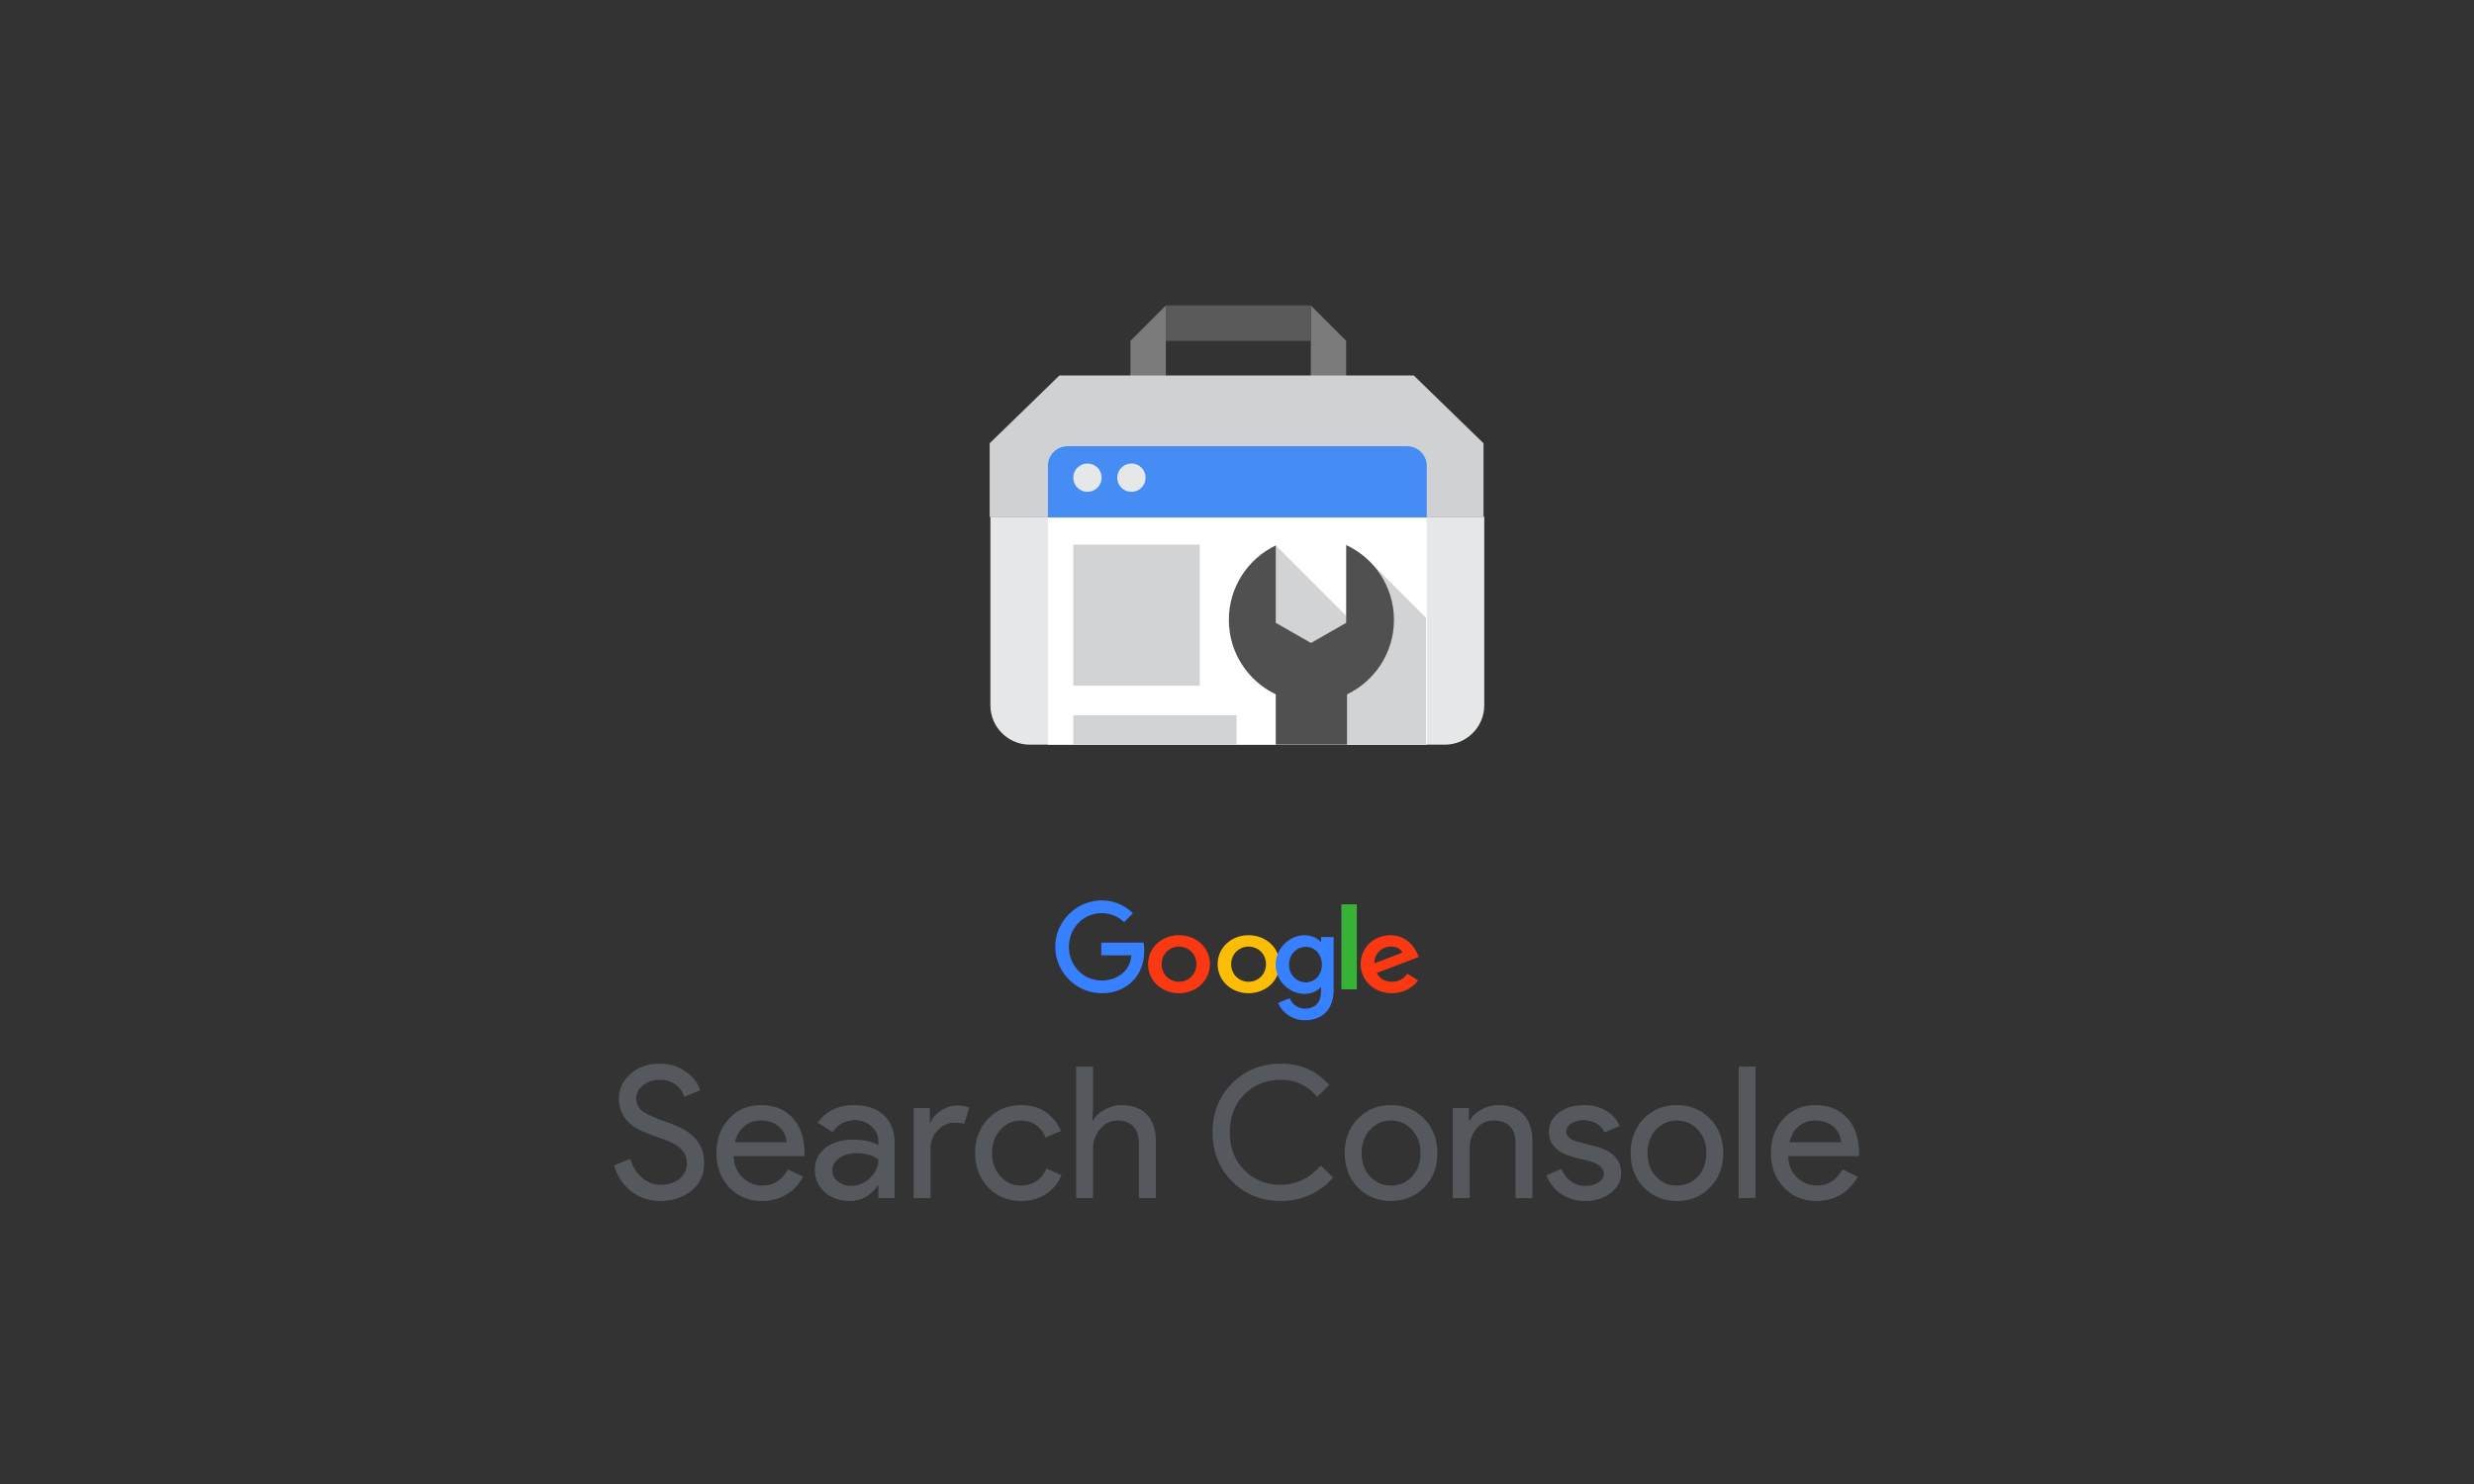 <svg width="640" height="384" viewBox="0 0 640 384" xmlns="http://www.w3.org/2000/svg"><rect x="0" y="0" width="640" height="384" fill="#333333" stroke="none"/><title>Search Console</title><g fill="none" fill-rule="evenodd"><g fill-rule="nonzero"><path d="M284.486 233h.83c2.879.064 5.71 1.24 7.745 3.322-.751.78-1.518 1.526-2.253 2.305-1.143-1.049-2.52-1.86-4.022-2.146-2.222-.477-4.616-.048-6.478 1.24-2.034 1.351-3.411 3.64-3.709 6.088-.328 2.416.345 4.96 1.894 6.835 1.486 1.828 3.755 2.973 6.103 3.052 2.19.128 4.475-.556 6.07-2.114 1.253-1.097 1.832-2.766 2.02-4.387-2.598 0-5.196.016-7.793 0v-3.275h10.938c.563 3.513-.25 7.471-2.88 9.983-1.752 1.78-4.177 2.83-6.65 3.036-2.394.239-4.866-.222-6.994-1.399a12.176 12.176 0 0 1-5.587-6.47c-.939-2.527-.954-5.388-.078-7.931a12.085 12.085 0 0 1 4.303-5.802c1.894-1.415 4.194-2.194 6.541-2.337z" fill="#3780FF"/><path d="M347 234h4v21.996c-1.327 0-2.673.016-4-.015.019-7.317 0-14.649 0-21.981z" fill="#38B137"/><path d="M303.44 242.137c2.169-.386 4.518.046 6.308 1.266 1.626 1.08 2.759 2.778 3.104 4.63.443 2.145-.115 4.491-1.593 6.189-1.593 1.898-4.205 2.917-6.75 2.763-2.333-.124-4.6-1.22-5.979-3.01-1.56-1.976-1.938-4.692-1.084-7.007.854-2.485 3.269-4.383 5.995-4.831zm.494 2.932a4.458 4.458 0 0 0-2.3 1.374c-1.593 1.79-1.494 4.708.263 6.374 1.002.957 2.513 1.405 3.909 1.143a4.41 4.41 0 0 0 3.055-2.115c1.084-1.837.772-4.368-.887-5.803-1.068-.926-2.628-1.312-4.04-.973z" fill="#FA3913"/><path d="M321.44 242.138c2.482-.448 5.194.2 7.052 1.838 3.024 2.547 3.353 7.319.772 10.252-1.561 1.853-4.092 2.872-6.59 2.764-2.384-.062-4.734-1.173-6.148-3.01-1.594-2.024-1.94-4.803-1.035-7.165.904-2.41 3.27-4.247 5.95-4.679zm.494 2.934a4.541 4.541 0 0 0-2.301 1.359c-1.578 1.76-1.513 4.632.18 6.315 1.003 1.004 2.564 1.498 4.01 1.22 1.283-.232 2.433-1.035 3.058-2.116 1.068-1.853.756-4.385-.92-5.82-1.069-.927-2.63-1.298-4.027-.958z" fill="#FCBD06"/><path d="M333.775 243.047c1.852-1.126 4.316-1.438 6.313-.469.628.266 1.143.719 1.643 1.172.016-.422 0-.86.016-1.297 1.079.016 2.158 0 3.253.016v13.786c-.016 2.08-.564 4.283-2.11 5.8-1.69 1.672-4.284 2.188-6.619 1.844-2.496-.36-4.67-2.126-5.637-4.361.967-.453 1.981-.813 2.98-1.235.563 1.282 1.707 2.376 3.14 2.626 1.434.25 3.092-.094 4.026-1.25.999-1.188.999-2.814.95-4.268-.74.704-1.594 1.329-2.624 1.563-2.239.61-4.703-.14-6.426-1.61-1.74-1.469-2.77-3.735-2.674-5.986.049-2.548 1.53-5.002 3.769-6.331zm3.334 2c-.983.157-1.9.689-2.529 1.423-1.514 1.75-1.514 4.549.016 6.268.87 1.016 2.271 1.58 3.624 1.438 1.272-.125 2.448-.906 3.076-1.985 1.063-1.829.886-4.314-.548-5.908-.885-.985-2.303-1.47-3.64-1.235z" fill="#3780FF"/><path d="M354.537 243.83c2.007-1.728 5.102-2.315 7.678-1.404 2.443.849 3.999 2.994 4.785 5.2-3.63 1.389-7.244 2.762-10.874 4.151.502.88 1.271 1.682 2.309 2.006 1.455.479 3.195.309 4.416-.586.485-.34.87-.787 1.238-1.22.92.572 1.84 1.127 2.76 1.698-1.304 1.806-3.496 3.071-5.855 3.272-2.61.293-5.387-.633-7.076-2.516-2.778-2.962-2.51-7.931.619-10.6zm1.79 2.855c-.57.756-.803 1.682-.787 2.592 2.426-.926 4.852-1.851 7.278-2.793-.402-.864-1.372-1.389-2.36-1.527-1.589-.263-3.245.524-4.131 1.728z" fill="#FA3913"/></g><path d="M182.155 300.928c0 2.976-1.092 5.367-3.278 7.172-2.216 1.773-4.908 2.66-8.075 2.66-2.818 0-5.304-.823-7.457-2.47-2.153-1.647-3.642-3.895-4.465-6.745l4.18-1.71c.285 1.013.68 1.932 1.188 2.755a8.949 8.949 0 0 0 1.78 2.114 8.074 8.074 0 0 0 2.257 1.377 6.91 6.91 0 0 0 2.613.499c1.995 0 3.625-.515 4.892-1.544 1.267-1.029 1.9-2.398 1.9-4.108 0-1.426-.522-2.645-1.567-3.658-.982-.982-2.819-1.932-5.51-2.85-2.724-.982-4.418-1.647-5.083-1.995-3.61-1.837-5.415-4.544-5.415-8.123 0-2.501.997-4.639 2.992-6.412 2.027-1.773 4.513-2.66 7.458-2.66 2.597 0 4.845.665 6.745 1.995 1.9 1.298 3.167 2.93 3.8 4.892l-4.085 1.71c-.38-1.266-1.132-2.32-2.256-3.158-1.124-.84-2.494-1.259-4.109-1.259-1.71 0-3.15.475-4.322 1.425-1.172.887-1.758 2.042-1.758 3.468 0 1.171.46 2.184 1.377 3.04 1.014.855 3.215 1.868 6.603 3.04 3.452 1.171 5.914 2.604 7.386 4.298 1.473 1.694 2.209 3.776 2.209 6.247zm14.963 9.832c-3.42 0-6.239-1.172-8.456-3.515-2.216-2.343-3.325-5.304-3.325-8.882 0-3.547 1.077-6.5 3.23-8.86 2.154-2.358 4.909-3.538 8.266-3.538 3.451 0 6.198 1.116 8.24 3.349 2.043 2.232 3.064 5.36 3.064 9.381l-.047.475h-18.287c.063 2.28.823 4.117 2.28 5.51 1.456 1.393 3.198 2.09 5.225 2.09 2.786 0 4.971-1.393 6.555-4.18l3.894 1.9c-1.045 1.963-2.493 3.5-4.346 4.608-1.852 1.108-3.95 1.662-6.293 1.662zm-6.983-15.2h13.347c-.126-1.615-.783-2.953-1.97-4.014-1.188-1.06-2.78-1.591-4.774-1.591-1.647 0-3.064.507-4.252 1.52-1.187 1.013-1.971 2.375-2.351 4.085zm25.175 7.315c0 1.14.483 2.09 1.449 2.85.966.76 2.098 1.14 3.396 1.14 1.837 0 3.475-.68 4.916-2.043 1.441-1.361 2.161-2.96 2.161-4.797-1.361-1.077-3.261-1.615-5.7-1.615-1.773 0-3.253.427-4.44 1.282-1.188.856-1.782 1.916-1.782 3.183zm5.653-16.91c3.23 0 5.779.863 7.647 2.589 1.868 1.726 2.802 4.093 2.802 7.101V310h-4.18v-3.23h-.19c-1.805 2.66-4.211 3.99-7.22 3.99-2.565 0-4.71-.76-6.436-2.28-1.726-1.52-2.588-3.42-2.588-5.7 0-2.407.91-4.322 2.73-5.747 1.822-1.426 4.252-2.138 7.292-2.138 2.597 0 4.734.475 6.412 1.425v-.998c0-1.52-.601-2.81-1.804-3.87-1.204-1.062-2.613-1.592-4.228-1.592-2.438 0-4.37 1.03-5.795 3.087l-3.847-2.422c2.121-3.04 5.256-4.56 9.405-4.56zM240.722 310h-4.37v-23.275h4.18v3.8h.19c.443-1.235 1.353-2.288 2.73-3.159 1.378-.87 2.732-1.306 4.062-1.306 1.267 0 2.343.19 3.23.57l-1.33 4.228c-.538-.222-1.393-.333-2.565-.333-1.647 0-3.08.665-4.299 1.995-1.219 1.33-1.828 2.882-1.828 4.655V310zm23.512.76c-3.452 0-6.317-1.172-8.598-3.515-2.248-2.407-3.372-5.367-3.372-8.882 0-3.579 1.124-6.54 3.373-8.883 2.28-2.343 5.145-3.515 8.597-3.515 2.375 0 4.45.594 6.222 1.781 1.774 1.188 3.104 2.826 3.99 4.917l-3.99 1.662c-1.235-2.913-3.404-4.37-6.507-4.37-1.995 0-3.72.807-5.178 2.423-1.425 1.615-2.137 3.61-2.137 5.985 0 2.375.712 4.37 2.137 5.985 1.457 1.615 3.183 2.422 5.178 2.422 3.198 0 5.447-1.457 6.745-4.37l3.895 1.663c-.855 2.09-2.193 3.728-4.014 4.916-1.82 1.187-3.934 1.781-6.341 1.781zm14.155-34.77h4.37v10.735l-.19 3.23h.19c.665-1.14 1.686-2.09 3.064-2.85 1.377-.76 2.81-1.14 4.298-1.14 2.85 0 5.043.815 6.58 2.446 1.535 1.631 2.303 3.95 2.303 6.959V310h-4.37v-13.775c0-4.18-1.852-6.27-5.558-6.27-1.773 0-3.27.736-4.488 2.209-1.22 1.472-1.829 3.19-1.829 5.154V310h-4.37v-34.01zm52.963 34.77c-5.036 0-9.247-1.694-12.636-5.082-3.356-3.389-5.034-7.616-5.034-12.683s1.678-9.278 5.034-12.635c3.357-3.42 7.569-5.13 12.636-5.13 5.13 0 9.294 1.852 12.492 5.558l-3.135 3.04c-2.438-2.946-5.557-4.418-9.357-4.418-3.769 0-6.92 1.267-9.453 3.8-2.502 2.502-3.752 5.763-3.752 9.785s1.25 7.283 3.752 9.785c2.533 2.533 5.684 3.8 9.453 3.8 3.958 0 7.394-1.662 10.307-4.988l3.182 3.088c-1.615 1.932-3.594 3.428-5.937 4.489-2.343 1.06-4.86 1.591-7.552 1.591zm16.53-12.397c0-3.579 1.124-6.54 3.372-8.883 2.28-2.343 5.146-3.515 8.598-3.515 3.451 0 6.301 1.172 8.55 3.515 2.28 2.343 3.42 5.304 3.42 8.882 0 3.61-1.14 6.571-3.42 8.883-2.249 2.343-5.099 3.515-8.55 3.515-3.452 0-6.318-1.172-8.598-3.515-2.248-2.343-3.373-5.304-3.373-8.882zm4.37 0c0 2.501.728 4.528 2.185 6.08 1.456 1.551 3.261 2.327 5.415 2.327 2.153 0 3.958-.776 5.414-2.327 1.457-1.552 2.185-3.579 2.185-6.08 0-2.47-.728-4.481-2.185-6.033-1.488-1.583-3.293-2.375-5.414-2.375-2.122 0-3.927.792-5.416 2.375-1.456 1.552-2.185 3.562-2.185 6.033zm23.56-11.638h4.18v3.23h.19c.665-1.14 1.686-2.09 3.063-2.85 1.378-.76 2.81-1.14 4.299-1.14 2.85 0 5.043.815 6.579 2.446 1.536 1.631 2.303 3.95 2.303 6.959V310h-4.37v-14.345c-.095-3.8-2.01-5.7-5.747-5.7-1.742 0-3.198.705-4.37 2.114-1.172 1.409-1.757 3.095-1.757 5.058V310h-4.37v-23.275zm43.557 16.815c0 2.027-.887 3.737-2.66 5.13-1.773 1.393-4.006 2.09-6.697 2.09-2.344 0-4.402-.61-6.175-1.829-1.774-1.219-3.04-2.826-3.8-4.821l3.894-1.663c.57 1.394 1.402 2.478 2.494 3.254 1.093.776 2.288 1.164 3.587 1.164 1.393 0 2.557-.3 3.49-.903.935-.601 1.402-1.314 1.402-2.137 0-1.488-1.14-2.58-3.42-3.277l-3.99-.998c-4.528-1.14-6.793-3.325-6.793-6.555 0-2.122.863-3.824 2.59-5.106 1.725-1.283 3.934-1.924 6.626-1.924 2.058 0 3.918.49 5.58 1.473 1.663.981 2.827 2.295 3.492 3.942l-3.895 1.615c-.443-.982-1.164-1.75-2.161-2.304-.998-.554-2.114-.831-3.349-.831-1.14 0-2.161.285-3.064.855-.902.57-1.353 1.267-1.353 2.09 0 1.33 1.25 2.28 3.752 2.85l3.515.903c4.623 1.14 6.935 3.467 6.935 6.982zm2.47-5.178c0-3.578 1.124-6.539 3.373-8.882 2.28-2.343 5.145-3.515 8.597-3.515s6.302 1.172 8.55 3.515c2.28 2.343 3.42 5.304 3.42 8.882 0 3.61-1.14 6.571-3.42 8.883-2.248 2.343-5.098 3.515-8.55 3.515-3.452 0-6.317-1.172-8.598-3.515-2.248-2.343-3.372-5.304-3.372-8.882zm4.37 0c0 2.502.728 4.529 2.185 6.08 1.457 1.552 3.262 2.328 5.415 2.328s3.958-.776 5.415-2.327c1.457-1.552 2.185-3.579 2.185-6.08 0-2.47-.728-4.481-2.185-6.033-1.488-1.583-3.293-2.375-5.415-2.375s-3.927.792-5.415 2.375c-1.457 1.552-2.185 3.562-2.185 6.033zm27.93-22.372V310h-4.37v-34.01h4.37zm15.77 34.77c-3.42 0-6.238-1.172-8.455-3.515-2.217-2.343-3.325-5.304-3.325-8.882 0-3.547 1.077-6.5 3.23-8.86 2.153-2.358 4.908-3.538 8.265-3.538 3.452 0 6.199 1.116 8.241 3.349 2.043 2.232 3.064 5.36 3.064 9.381l-.048.475h-18.287c.063 2.28.823 4.117 2.28 5.51 1.457 1.393 3.198 2.09 5.225 2.09 2.787 0 4.972-1.393 6.555-4.18l3.895 1.9c-1.045 1.963-2.494 3.5-4.346 4.608-1.853 1.108-3.95 1.662-6.294 1.662zm-6.983-15.2h13.348c-.127-1.615-.784-2.953-1.971-4.014-1.188-1.06-2.779-1.591-4.774-1.591-1.647 0-3.064.507-4.251 1.52-1.188 1.013-1.971 2.375-2.351 4.085z" fill="#55585D"/><g transform="translate(256 79)" fill-rule="nonzero"><path d="M36.436 18.348h9.153V.042l-9.153 9.153v9.153zm55.807 0H83.09V.042l9.153 9.153v9.153z" fill="#7B7B7B"/><path fill="#5A5A5A" d="M45.589.042H83.09v9.153H45.59z"/><path d="M127.965 54.705v48.815c0 5.594-4.577 10.17-10.17 10.17H10.375c-5.593 0-10.17-4.576-10.17-10.17V54.705" fill="#E6E7E8"/><path fill="#D0D1D2" d="M109.723 18.157H18.066L.016 35.7V54.77h127.758V35.7z"/><path d="M113.091 54.96V41.547c0-2.797-2.288-5.085-5.085-5.085H20.164c-2.796 0-5.085 2.288-5.085 5.085V54.96" fill="#458CF5"/><circle fill="#E6E7E8" cx="25.313" cy="44.599" r="3.671"/><circle fill="#E6E7E8" cx="36.69" cy="44.599" r="3.671"/><path fill="#FFF" d="M15.08 54.96h98.011v58.73H15.08z"/><path d="M21.642 106.063h42.252v7.627H21.642v-7.627zm0-44.145H54.36v36.518H21.642V61.918zm52.39.213l23.762 23.762V65.769l15.107 15.107v32.814H92.466l-21.04-21.039 2.607-30.52z" fill="#D2D3D4"/><path d="M104.606 81.401c0-8.58-5.063-15.975-12.363-19.37v20.133l-9.105 5.212-9.106-5.212V62.13c-7.18 3.44-12.14 10.776-12.14 19.27s4.96 15.83 12.14 19.27v13.02h18.433v-13.02c7.181-3.44 12.14-10.776 12.14-19.27z" fill="#505050"/></g></g></svg>